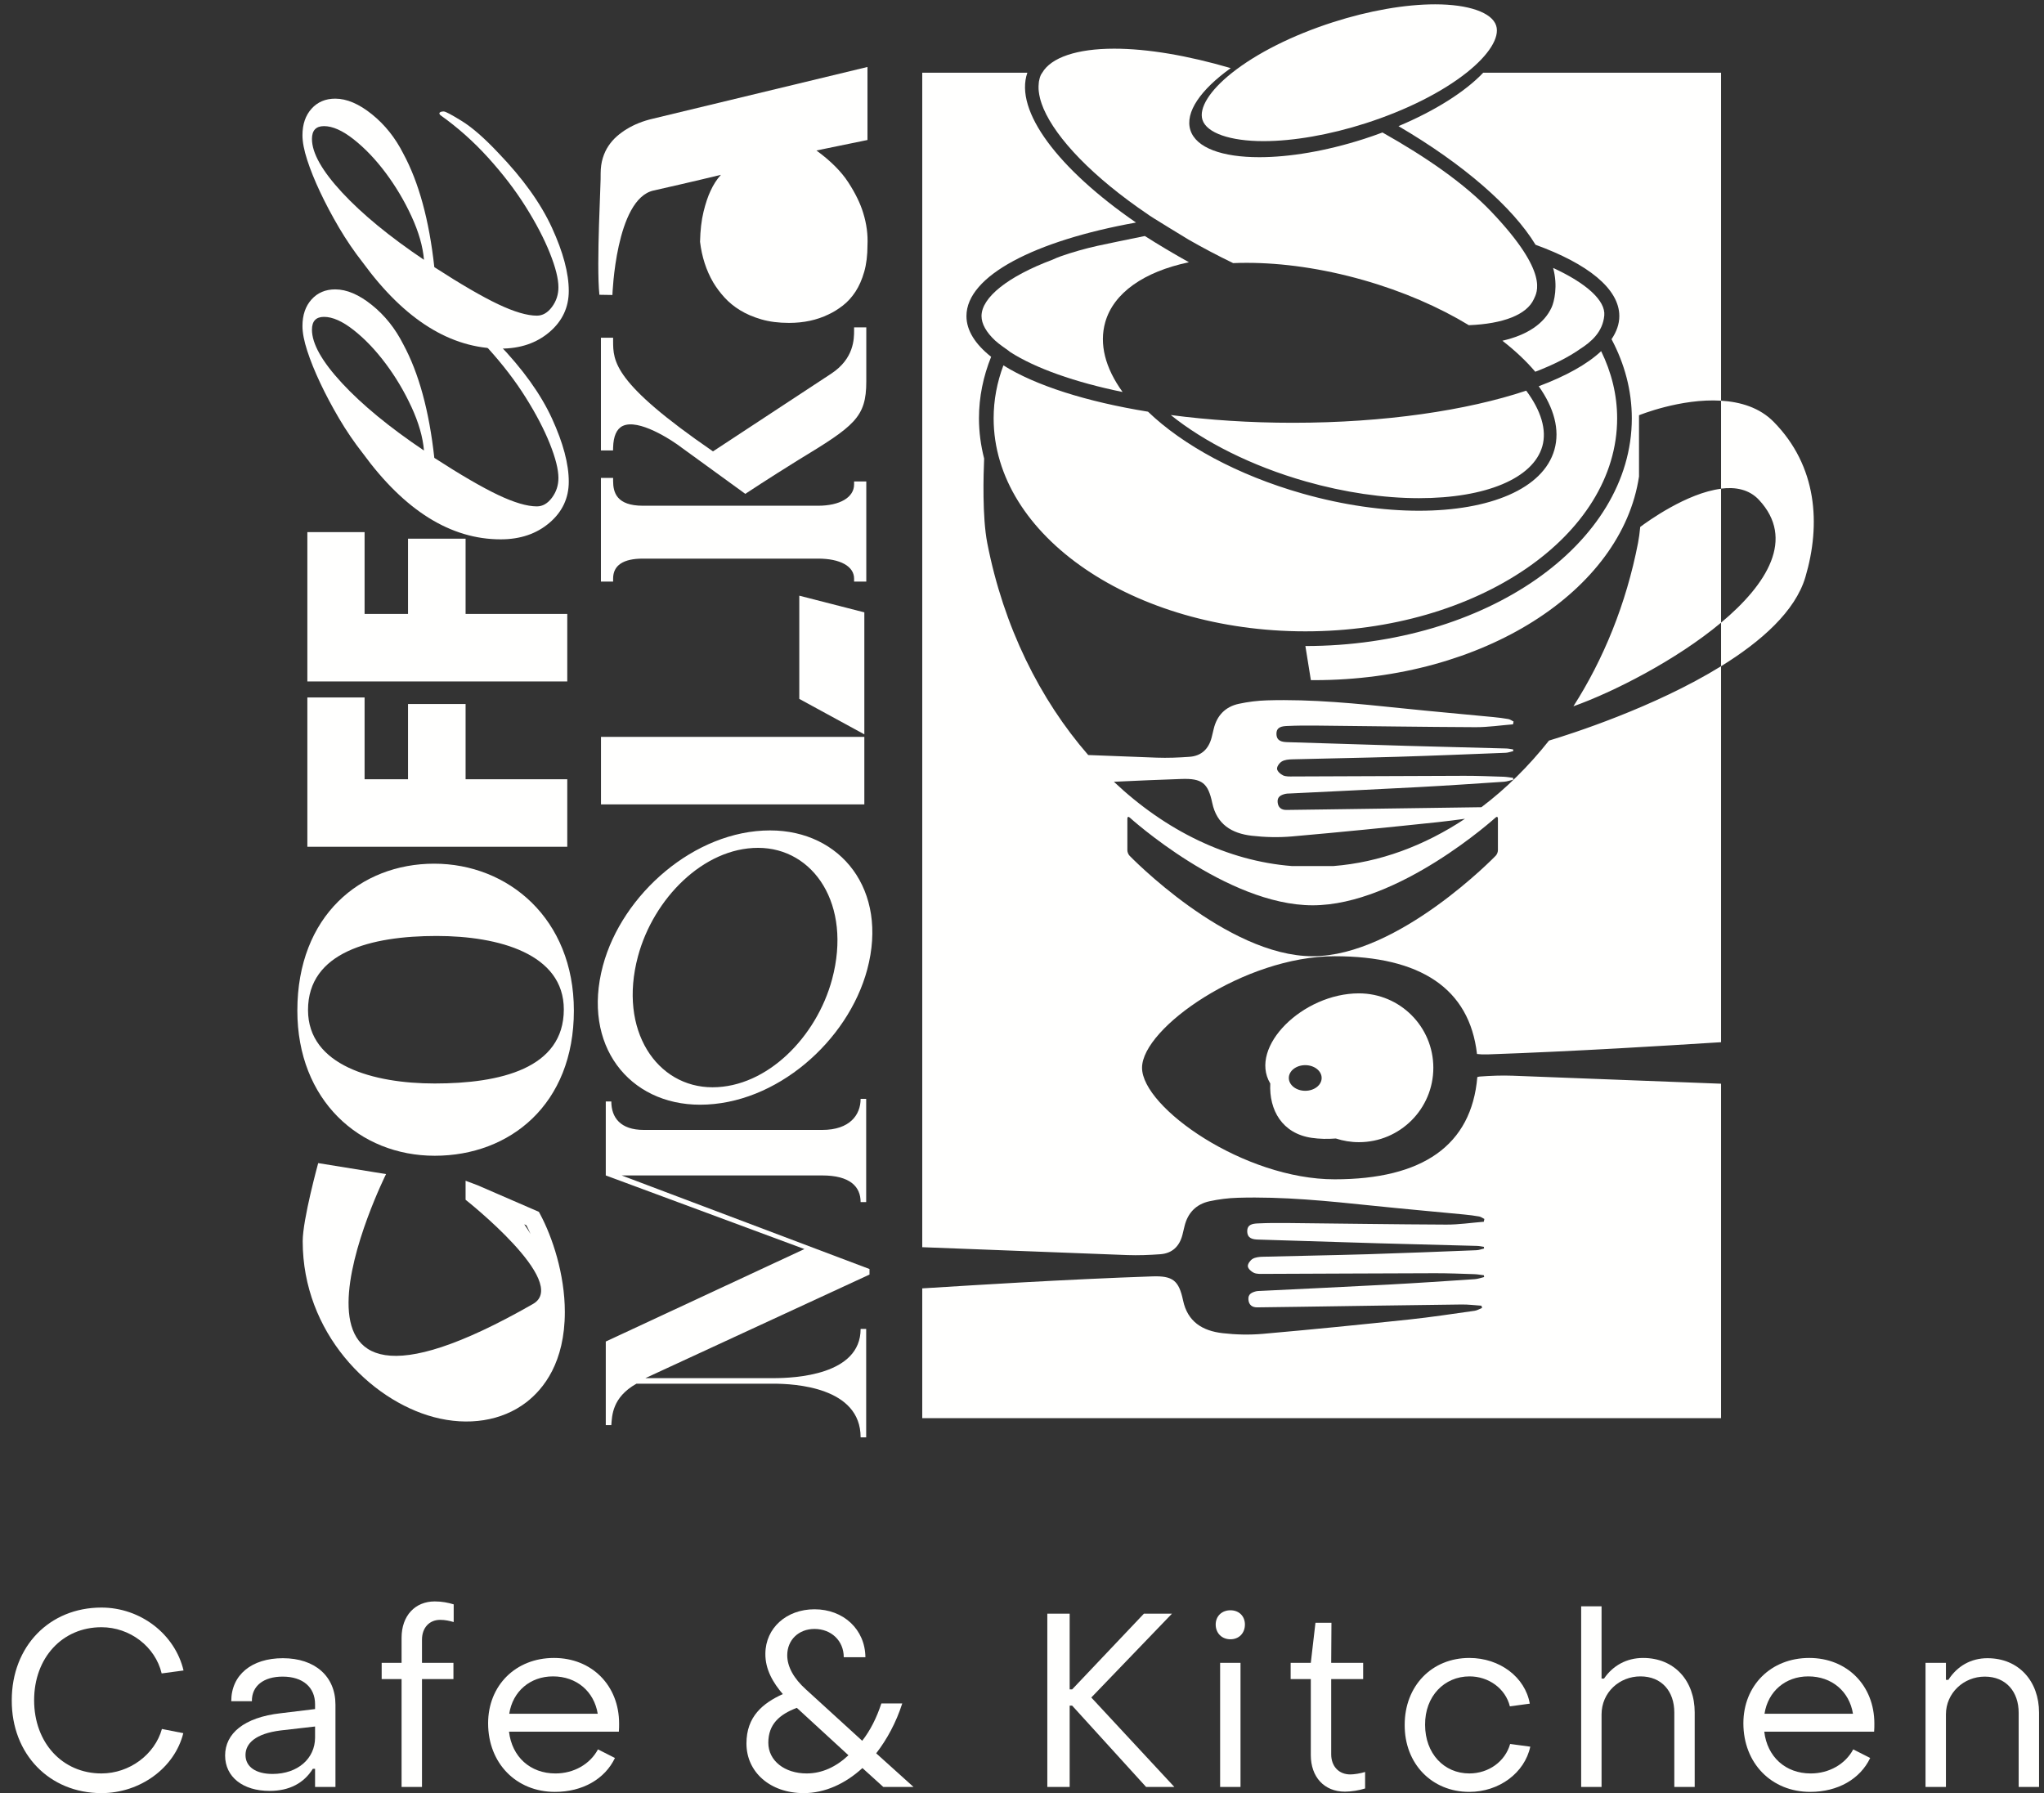 <?xml version="1.0" encoding="UTF-8"?> <svg xmlns="http://www.w3.org/2000/svg" xmlns:xlink="http://www.w3.org/1999/xlink" width="163px" height="143px" viewBox="0 0 163 143"><rect x="0" y="0" width="163" height="143" fill="#333333" stroke="none"/> <!-- Generator: Sketch 61.2 (89653) - https://sketch.com --> <title>Group</title> <desc>Created with Sketch.</desc> <g id="Page-1" stroke="none" stroke-width="1" fill="none" fill-rule="evenodd"> <g id="Artboard-1" transform="translate(-145, -42)" fill="#FFFFFE"> <g id="Group" transform="translate(145.938, 41.661)"> <polygon id="Fill-25" points="82.581 129.024 84.363 129.024 84.363 135.061 84.56 135.061 90.282 129.024 92.518 129.024 86.089 135.708 92.713 142.842 90.46 142.842 84.56 136.354 84.363 136.354 84.363 142.842 82.581 142.842"></polygon> <g id="Group-58" transform="translate(23.062, 0)"> <path d="M72.946,129.887 C72.946,129.22 73.435,128.751 74.121,128.751 C74.807,128.751 75.277,129.22 75.277,129.887 C75.277,130.574 74.807,131.064 74.121,131.064 C73.435,131.064 72.946,130.574 72.946,129.887 L72.946,129.887 Z M73.299,142.842 L74.925,142.842 L74.925,132.944 L73.299,132.944 L73.299,142.842 Z" id="Fill-26"></path> <path d="M80.531,140.294 L80.531,134.237 L78.924,134.237 L78.924,132.944 L80.531,132.944 L80.902,129.75 L82.177,129.75 L82.157,132.944 L84.706,132.944 L84.706,134.237 L82.157,134.237 L82.157,140.235 C82.157,141.175 82.746,141.842 83.685,141.842 C83.979,141.842 84.49,141.763 84.861,141.646 L84.861,142.96 C84.391,143.117 83.745,143.215 83.254,143.215 C81.59,143.215 80.531,142.038 80.531,140.294" id="Fill-28"></path> <path d="M88.018,137.884 C88.018,134.788 90.174,132.553 93.172,132.553 C95.603,132.553 97.622,134.082 97.994,136.197 L96.406,136.414 C96.054,134.984 94.703,134.023 93.192,134.023 C91.173,134.023 89.625,135.61 89.645,137.884 C89.645,140.176 91.155,141.763 93.172,141.763 C94.72,141.763 96.034,140.804 96.427,139.412 L98.033,139.628 C97.582,141.725 95.544,143.234 93.172,143.234 C90.174,143.234 87.998,140.98 88.018,137.884" id="Fill-30"></path> <path d="M102.091,128.437 L103.717,128.437 L103.717,134.199 L103.913,134.199 C104.619,133.161 105.717,132.553 107.028,132.553 C109.536,132.553 111.145,134.376 111.145,136.903 L111.145,142.842 L109.519,142.842 L109.519,136.903 C109.519,135.218 108.519,134.023 106.815,134.023 C105.148,134.023 103.717,135.296 103.717,137.06 L103.717,142.842 L102.091,142.842 L102.091,128.437 Z" id="Fill-32"></path> <path d="M115.027,137.766 C115.027,134.748 117.221,132.553 120.279,132.553 C123.297,132.553 125.472,134.748 125.472,137.786 C125.472,137.982 125.472,138.217 125.453,138.433 L116.693,138.433 C116.927,140.432 118.378,141.764 120.397,141.764 C121.867,141.764 123.16,141.019 123.787,139.844 L125.14,140.53 C124.337,142.214 122.552,143.234 120.358,143.234 C117.261,143.234 115.027,140.942 115.027,137.766 L115.027,137.766 Z M123.767,137.001 C123.474,135.219 122.082,134.023 120.201,134.023 C118.378,134.023 116.987,135.219 116.712,137.001 L123.767,137.001 Z" id="Fill-34"></path> <path d="M129.552,132.944 L131.179,132.944 L131.179,134.297 L131.375,134.297 C132.081,133.199 133.178,132.573 134.489,132.573 C136.998,132.573 138.606,134.414 138.606,136.923 L138.606,142.842 L136.98,142.842 L136.98,136.923 C136.98,135.257 135.981,134.041 134.277,134.041 C132.61,134.041 131.179,135.336 131.179,137.06 L131.179,142.842 L129.552,142.842 L129.552,132.944 Z" id="Fill-36"></path> <path d="M77.285,86.721 C77.289,86.728 77.294,86.732 77.299,86.739 C77.192,88.868 78.25,90.731 80.598,91.077 C81.223,91.169 81.875,91.18 82.528,91.129 C83.107,91.317 83.725,91.423 84.367,91.423 C87.644,91.423 90.302,88.766 90.302,85.489 C90.302,82.211 87.644,79.555 84.367,79.555 C79.889,79.555 75.577,83.823 77.285,86.721 L77.285,86.721 Z M80.087,87.325 C79.364,87.325 78.778,86.867 78.778,86.302 C78.778,85.738 79.364,85.28 80.087,85.28 C80.81,85.28 81.396,85.738 81.396,86.302 C81.396,86.867 80.81,87.325 80.087,87.325 L80.087,87.325 Z M117.445,33.981 C116.321,32.838 114.795,32.388 113.247,32.292 L113.247,39.304 C114.403,39.16 115.487,39.362 116.271,40.203 C119.159,43.299 116.949,46.9 113.247,49.994 L113.247,39.315 C110.504,39.656 107.36,41.94 106.801,42.36 C106.757,42.818 106.7,43.255 106.624,43.644 C105.679,48.505 103.872,52.914 101.472,56.663 C104.593,55.553 109.632,53.015 113.247,49.994 L113.247,53.468 C116.455,51.487 119.163,49.085 119.97,46.366 C121.223,42.135 120.908,37.503 117.445,33.981 L117.445,33.981 Z M56.017,29.476 C55.509,30.827 55.238,32.242 55.238,33.7 C55.238,43.066 66.391,50.686 80.099,50.686 C93.808,50.686 104.96,43.066 104.96,33.7 C104.96,31.828 104.509,30.028 103.685,28.342 C102.579,29.381 100.875,30.327 98.707,31.139 C99.924,32.861 100.41,34.608 99.958,36.2 C99.07,39.328 94.793,41.068 89.157,41.068 C86.319,41.068 83.137,40.627 79.867,39.699 C74.664,38.223 70.294,35.812 67.55,33.17 C62.611,32.369 58.565,31.071 56.017,29.476 L56.017,29.476 Z M89.157,40.066 C94.5,40.066 98.269,38.48 98.994,35.926 C99.363,34.625 98.89,33.077 97.709,31.492 C92.983,33.072 86.394,34.054 79.101,34.054 C75.657,34.054 72.373,33.833 69.364,33.436 C72.01,35.567 75.8,37.503 80.14,38.735 C83.209,39.606 86.327,40.066 89.157,40.066 L89.157,40.066 Z M94.137,64.71 C90.027,64.762 85.917,64.825 81.807,64.885 C80.734,64.901 79.661,64.92 78.587,64.928 C78.177,64.932 77.919,64.73 77.885,64.304 C77.848,63.868 78.156,63.735 78.496,63.647 C78.597,63.62 78.706,63.623 78.811,63.618 C82.237,63.449 85.665,63.292 89.091,63.109 C91.374,62.987 93.655,62.832 95.937,62.68 C96.188,62.663 96.435,62.569 96.683,62.511 C96.676,62.463 96.667,62.415 96.659,62.367 C96.401,62.337 96.142,62.288 95.884,62.28 C94.846,62.247 93.807,62.204 92.769,62.206 C88.212,62.217 83.655,62.244 79.097,62.259 C78.836,62.26 78.546,62.276 78.32,62.173 C78.113,62.079 77.856,61.845 77.839,61.653 C77.821,61.462 78.031,61.173 78.222,61.061 C78.447,60.928 78.758,60.9 79.032,60.892 C81.828,60.818 84.626,60.774 87.422,60.69 C90.306,60.603 93.187,60.484 96.069,60.37 C96.273,60.363 96.474,60.283 96.678,60.236 C96.672,60.191 96.668,60.146 96.663,60.101 C96.48,60.075 96.299,60.032 96.114,60.027 C93.476,59.955 90.838,59.893 88.2,59.817 C85.017,59.725 81.834,59.624 78.652,59.522 C78.228,59.508 77.809,59.435 77.792,58.883 C77.775,58.306 78.232,58.253 78.634,58.234 C79.422,58.196 80.214,58.194 81.005,58.202 C85.227,58.244 89.449,58.31 93.672,58.328 C94.666,58.332 95.662,58.18 96.657,58.101 L96.701,57.878 C96.562,57.81 96.431,57.707 96.285,57.681 C95.888,57.61 95.485,57.561 95.082,57.522 C92.666,57.288 90.247,57.076 87.832,56.824 C84.243,56.451 80.654,56.08 77.039,56.189 C76.288,56.211 75.529,56.306 74.794,56.464 C73.721,56.695 73.044,57.389 72.787,58.47 C72.734,58.692 72.682,58.915 72.626,59.137 C72.391,60.057 71.816,60.621 70.86,60.691 C69.985,60.755 69.103,60.79 68.227,60.758 C66.411,60.69 64.597,60.618 62.781,60.549 C58.93,56.127 56.027,50.306 54.73,43.644 C54.324,41.557 54.426,38.159 54.481,36.907 C54.215,35.866 54.068,34.795 54.068,33.7 C54.068,31.999 54.411,30.354 55.039,28.792 C53.773,27.791 53.07,26.694 53.07,25.544 C53.07,22.328 58.537,19.533 66.591,18.086 C60.415,13.83 56.863,9.186 57.927,6.139 L49.545,6.139 L49.545,99.797 C54.996,100.007 60.446,100.221 65.897,100.425 C66.773,100.457 67.655,100.422 68.531,100.358 C69.486,100.288 70.062,99.724 70.296,98.804 C70.352,98.582 70.404,98.359 70.457,98.137 C70.714,97.056 71.39,96.362 72.464,96.131 C73.199,95.973 73.958,95.878 74.709,95.856 C78.324,95.747 81.913,96.118 85.502,96.491 C87.917,96.743 90.336,96.955 92.752,97.189 C93.155,97.228 93.557,97.277 93.955,97.348 C94.101,97.374 94.233,97.477 94.371,97.545 C94.356,97.619 94.343,97.693 94.327,97.768 C93.332,97.847 92.337,97.999 91.343,97.995 C87.12,97.977 82.897,97.911 78.676,97.869 C77.885,97.861 77.093,97.863 76.304,97.901 C75.902,97.92 75.445,97.973 75.462,98.55 C75.479,99.102 75.898,99.175 76.322,99.189 C79.505,99.291 82.687,99.392 85.87,99.484 C88.509,99.56 91.146,99.622 93.784,99.694 C93.969,99.699 94.15,99.742 94.333,99.768 C94.338,99.813 94.344,99.858 94.347,99.903 C94.145,99.95 93.943,100.03 93.739,100.038 C90.857,100.151 87.975,100.27 85.093,100.357 C82.296,100.441 79.498,100.486 76.702,100.559 C76.428,100.566 76.117,100.595 75.891,100.728 C75.701,100.84 75.492,101.129 75.51,101.32 C75.526,101.512 75.783,101.746 75.99,101.84 C76.217,101.943 76.507,101.927 76.768,101.926 C81.325,101.911 85.883,101.884 90.44,101.873 C91.477,101.871 92.515,101.914 93.554,101.947 C93.812,101.955 94.071,102.004 94.33,102.034 C94.338,102.082 94.347,102.13 94.354,102.178 C94.105,102.236 93.858,102.33 93.607,102.347 C91.325,102.499 89.044,102.654 86.762,102.776 C83.335,102.959 79.908,103.116 76.481,103.285 C76.376,103.29 76.267,103.287 76.166,103.314 C75.826,103.402 75.518,103.535 75.555,103.971 C75.589,104.397 75.847,104.599 76.259,104.595 C77.331,104.587 78.404,104.568 79.477,104.552 C83.841,104.488 88.203,104.42 92.565,104.366 C93.089,104.359 93.614,104.429 94.139,104.463 C94.155,104.522 94.172,104.58 94.19,104.639 C93.992,104.717 93.801,104.839 93.597,104.868 C91.854,105.112 90.114,105.38 88.366,105.565 C84.484,105.975 80.599,106.366 76.709,106.707 C75.646,106.801 74.556,106.775 73.495,106.653 C71.891,106.468 70.702,105.743 70.344,104.038 C70.009,102.451 69.525,102.068 67.889,102.125 C64.407,102.246 60.928,102.415 57.449,102.607 C54.814,102.753 52.179,102.918 49.545,103.081 L49.545,113.432 L113.247,113.432 L113.247,86.76 C107.708,86.547 102.169,86.33 96.63,86.122 C95.753,86.089 94.871,86.125 93.996,86.189 C93.928,86.194 93.875,86.22 93.81,86.23 C93.346,91.692 89.425,94.384 82.429,94.384 C75.226,94.384 67.073,88.658 67.073,85.489 C67.073,82.319 75.226,76.594 82.429,76.594 C89.272,76.594 93.183,79.163 93.784,84.39 C94.03,84.421 94.306,84.434 94.639,84.422 C98.12,84.301 101.599,84.132 105.077,83.94 C107.802,83.789 110.524,83.619 113.247,83.45 L113.247,53.468 C107.913,56.762 101.198,58.894 99.526,59.397 C97.904,61.444 96.093,63.234 94.137,64.71 L94.137,64.71 Z M64.828,62.681 C66.624,62.596 68.421,62.52 70.219,62.458 C71.855,62.401 72.338,62.784 72.672,64.371 C73.032,66.076 74.222,66.801 75.825,66.986 C76.887,67.108 77.976,67.134 79.039,67.04 C82.929,66.699 86.813,66.308 90.696,65.898 C91.407,65.823 92.117,65.728 92.826,65.633 C89.581,67.787 86.009,69.114 82.336,69.402 L79.018,69.402 C73.888,69 68.946,66.574 64.828,62.681 L64.828,62.681 Z M95.452,68.15 C95.452,68.286 95.374,68.479 95.279,68.577 C95.279,68.577 87.544,76.594 80.678,76.594 C73.81,76.594 66.075,68.577 66.075,68.577 C65.98,68.479 65.903,68.286 65.903,68.15 L65.903,65.614 C65.903,65.478 65.986,65.441 66.087,65.533 C66.087,65.533 73.807,72.533 80.678,72.533 C87.549,72.533 95.268,65.533 95.268,65.533 C95.369,65.441 95.452,65.478 95.452,65.614 L95.452,68.15 Z M80.818,54.578 C94.267,54.578 105.333,47.463 106.704,38.336 L106.704,33.453 C106.704,33.453 110.024,32.093 113.247,32.292 L113.247,6.139 L94.279,6.139 C92.865,7.631 90.477,9.156 87.523,10.398 C92.708,13.431 96.63,16.856 98.453,19.858 C102.601,21.365 105.134,23.357 105.134,25.544 C105.134,26.178 104.914,26.795 104.513,27.389 C105.557,29.355 106.13,31.481 106.13,33.7 C106.13,43.728 94.476,51.857 80.099,51.857 L80.537,54.578 L80.818,54.578 Z M58.928,8.132 C58.942,8.191 58.955,8.25 58.972,8.311 C59.029,8.512 59.102,8.718 59.19,8.93 C59.2,8.955 59.205,8.979 59.217,9.004 L59.219,9.004 C60.235,11.383 63.135,14.455 67.55,17.442 C67.535,17.477 70.784,19.448 70.784,19.448 C71.903,20.088 73.084,20.716 74.338,21.321 C74.689,21.307 75.046,21.299 75.409,21.299 L75.411,21.299 C78.249,21.299 81.431,21.74 84.7,22.668 C87.886,23.572 90.753,24.828 93.133,26.271 C95.874,26.167 97.754,25.431 98.314,24.2 C98.563,23.651 99.577,22.119 94.952,17.249 C92.793,14.975 89.719,12.861 86.246,10.904 C85.763,11.084 85.269,11.259 84.763,11.421 C81.719,12.398 78.797,12.875 76.425,12.875 C73.485,12.875 71.386,12.143 70.929,10.719 C70.473,9.296 71.759,7.48 74.146,5.771 C70.738,4.774 67.532,4.221 64.852,4.221 L64.851,4.221 C61.884,4.221 59.824,4.921 59.114,6.139 C59.08,6.198 59.033,6.251 59.005,6.312 C58.93,6.478 58.882,6.658 58.849,6.845 C58.84,6.899 58.84,6.957 58.834,7.012 C58.82,7.153 58.814,7.298 58.822,7.449 C58.825,7.513 58.832,7.578 58.84,7.643 C58.857,7.801 58.887,7.964 58.928,8.132 L58.928,8.132 Z M71.891,9.895 C72.227,10.943 74.094,11.594 76.761,11.594 C79.146,11.594 82.035,11.089 84.896,10.172 C88.118,9.138 90.987,7.699 92.974,6.12 C94.739,4.716 95.614,3.319 95.313,2.383 C94.977,1.335 93.112,0.684 90.445,0.684 C88.059,0.684 85.17,1.189 82.309,2.107 C79.086,3.141 76.218,4.58 74.231,6.159 C72.466,7.562 71.592,8.959 71.891,9.895 L71.891,9.895 Z" id="Fill-38"></path> <path d="M98.431,29.984 C97.713,29.136 96.835,28.309 95.81,27.511 C97.797,27.056 99.144,26.146 99.737,24.847 C99.938,24.405 100.25,23.144 99.854,21.706 C102.537,22.939 104.044,24.324 103.934,25.499 C103.809,26.842 102.854,27.621 102.035,28.15 C101.091,28.816 99.884,29.428 98.431,29.984" id="Fill-40"></path> <path d="M65.522,31.599 C61.724,30.822 58.575,29.706 56.562,28.415 C56.465,28.331 56.339,28.241 56.19,28.137 C55.989,27.995 55.758,27.833 55.647,27.739 L55.364,27.502 C54.648,26.834 54.272,26.162 54.272,25.545 C54.272,24.058 56.386,22.378 59.926,21.051 C60.17,20.938 60.382,20.85 60.596,20.775 C61.551,20.441 62.544,20.159 63.544,19.938 C63.821,19.869 66.537,19.315 67.296,19.16 C68.376,19.849 69.647,20.604 70.811,21.252 C67.197,22.01 64.796,23.714 64.138,26.035 C63.648,27.764 64.126,29.669 65.522,31.599" id="Fill-42"></path> <path d="M41.231,40.669 L27.272,40.669 C25.164,40.669 24.893,39.608 24.893,38.685 L24.893,38.449 L23.921,38.449 L23.921,46.718 L24.893,46.718 L24.893,46.481 C24.893,45.422 25.694,44.886 27.272,44.886 L41.231,44.886 C43.007,44.886 44.11,45.498 44.11,46.481 L44.11,46.718 L45.083,46.718 L45.083,38.733 L44.11,38.733 L44.11,38.969 C44.11,40.002 42.98,40.669 41.231,40.669" id="Fill-44"></path> <path d="M44.11,26.682 C44.11,27.355 44.11,28.929 42.303,30.126 C42.286,30.137 41.778,30.478 32.858,36.335 C24.894,30.862 24.893,29.157 24.893,27.508 L24.893,27.271 L23.921,27.271 L23.921,36.262 L24.887,36.262 L24.893,36.032 C24.917,35.118 25.175,34.538 25.661,34.306 C26.904,33.714 29.496,35.37 30.395,36.063 L35.436,39.722 L35.573,39.631 C35.589,39.62 37.273,38.505 39.65,37.029 C44.134,34.308 45.083,33.631 45.083,30.761 L45.083,26.445 L44.11,26.445 L44.11,26.682 Z" id="Fill-46"></path> <path d="M44.631,87.969 L45.074,87.969 L45.074,96.199 L44.631,96.199 C44.631,94.959 43.776,94.075 41.564,94.075 L25.576,94.075 L45.339,101.538 L45.339,101.98 L27.464,110.24 L37.67,110.24 C39.381,110.24 44.631,110.004 44.631,106.317 L45.074,106.317 L45.074,114.959 L44.631,114.959 C44.631,110.947 39.351,110.682 37.67,110.682 L26.756,110.682 C24.809,111.774 24.809,113.248 24.75,113.986 L24.308,113.986 L24.308,107.32 L40.148,99.945 L24.308,94.075 L24.308,88.175 L24.75,88.175 C24.75,89.444 25.458,90.446 27.346,90.446 L41.564,90.446 C43.776,90.446 44.631,89.237 44.631,87.969" id="Fill-48"></path> <path d="M11.392,24.439 C11.529,24.439 12.01,24.695 12.835,25.206 C13.66,25.718 14.622,26.556 15.721,27.724 C17.692,29.77 19.123,31.765 20.017,33.712 C20.91,35.66 21.357,37.339 21.357,38.749 C21.357,40.063 20.841,41.16 19.811,42.035 C18.78,42.911 17.486,43.349 15.927,43.349 C11.942,43.349 8.276,41.062 4.932,36.486 C4.245,35.611 3.615,34.685 3.041,33.712 C2.469,32.739 1.966,31.79 1.53,30.864 C1.095,29.941 0.751,29.088 0.499,28.308 C0.247,27.53 0.12,26.875 0.12,26.337 C0.12,25.462 0.361,24.756 0.842,24.221 C1.324,23.684 1.954,23.416 2.732,23.416 C3.649,23.416 4.623,23.831 5.653,24.659 C6.684,25.486 7.521,26.532 8.161,27.799 C9.399,30.087 10.223,33.103 10.635,36.852 C12.743,38.215 14.439,39.2 15.721,39.809 C17.005,40.417 18.035,40.721 18.814,40.721 C19.273,40.721 19.673,40.49 20.017,40.028 C20.361,39.566 20.532,39.041 20.532,38.458 C20.532,37.776 20.303,36.864 19.845,35.719 C19.388,34.577 18.745,33.346 17.92,32.032 C17.096,30.718 16.099,29.416 14.931,28.127 C13.763,26.837 12.491,25.706 11.117,24.732 C11.025,24.634 11.014,24.561 11.082,24.512 C11.151,24.465 11.232,24.439 11.323,24.439 L11.392,24.439 Z M9.811,36.267 C9.72,35.197 9.388,34.041 8.815,32.8 C8.242,31.558 7.555,30.402 6.753,29.331 C5.952,28.261 5.104,27.372 4.21,26.666 C3.316,25.962 2.526,25.608 1.839,25.608 C1.198,25.608 0.877,25.948 0.877,26.63 C0.877,27.75 1.679,29.174 3.282,30.901 C4.887,32.63 7.062,34.419 9.811,36.267 L9.811,36.267 Z" id="Fill-50"></path> <path d="M11.392,9.229 C11.529,9.229 12.01,9.484 12.835,9.995 C13.66,10.507 14.622,11.346 15.721,12.514 C17.692,14.558 19.123,16.555 20.017,18.502 C20.91,20.449 21.357,22.128 21.357,23.539 C21.357,24.853 20.841,25.949 19.811,26.825 C18.78,27.701 17.486,28.139 15.927,28.139 C11.942,28.139 8.276,25.851 4.932,21.276 C4.245,20.4 3.615,19.475 3.041,18.502 C2.469,17.528 1.966,16.579 1.53,15.654 C1.095,14.73 0.751,13.878 0.499,13.098 C0.247,12.32 0.12,11.663 0.12,11.127 C0.12,10.251 0.361,9.546 0.842,9.01 C1.324,8.474 1.954,8.206 2.732,8.206 C3.649,8.206 4.623,8.62 5.653,9.448 C6.684,10.276 7.521,11.322 8.161,12.587 C9.399,14.876 10.223,17.893 10.635,21.641 C12.743,23.004 14.439,23.99 15.721,24.598 C17.005,25.207 18.035,25.511 18.814,25.511 C19.273,25.511 19.673,25.28 20.017,24.817 C20.361,24.355 20.532,23.831 20.532,23.247 C20.532,22.566 20.303,21.653 19.845,20.509 C19.388,19.366 18.745,18.136 17.92,16.822 C17.096,15.508 16.099,14.206 14.931,12.916 C13.763,11.627 12.491,10.495 11.117,9.521 C11.025,9.424 11.014,9.351 11.082,9.302 C11.151,9.254 11.232,9.229 11.323,9.229 L11.392,9.229 Z M9.811,21.057 C9.72,19.987 9.388,18.83 8.815,17.589 C8.242,16.347 7.555,15.192 6.753,14.12 C5.952,13.05 5.104,12.162 4.21,11.455 C3.316,10.751 2.526,10.397 1.839,10.397 C1.198,10.397 0.877,10.738 0.877,11.419 C0.877,12.54 1.679,13.963 3.282,15.691 C4.887,17.419 7.062,19.208 9.811,21.057 L9.811,21.057 Z" id="Fill-52"></path> <path d="M45.158,77.653 C43.627,83.368 37.883,88.435 31.828,88.435 C26.176,88.435 22.376,83.708 24.081,77.344 C25.605,71.659 31.389,66.561 37.411,66.561 C43.065,66.561 46.855,71.319 45.158,77.653 M26.875,76.602 C25.285,82.534 28.402,87.045 32.819,87.045 C37.174,87.045 41.123,83.029 42.357,78.425 C43.954,72.462 40.87,67.951 36.452,67.951 C32.097,67.951 28.108,71.999 26.875,76.602" id="Fill-54"></path> <path d="M45.178,5.679 L45.178,11.503 L41.107,12.339 C42.238,13.166 43.087,14.015 43.652,14.887 C44.217,15.759 44.613,16.572 44.839,17.327 C45.106,18.189 45.219,19.043 45.178,19.889 C45.178,20.697 45.091,21.408 44.916,22.019 C44.741,22.629 44.51,23.155 44.222,23.596 C43.934,24.036 43.6,24.404 43.22,24.701 C42.839,24.997 42.454,25.236 42.064,25.415 C41.138,25.865 40.089,26.089 38.918,26.089 C38.096,26.089 37.36,25.995 36.713,25.807 C36.065,25.618 35.5,25.375 35.017,25.078 C34.534,24.782 34.118,24.441 33.768,24.054 C33.418,23.668 33.12,23.268 32.873,22.854 C32.319,21.902 31.969,20.823 31.825,19.618 C31.846,18.702 31.938,17.907 32.102,17.233 C32.267,16.559 32.452,16.006 32.657,15.574 C32.884,15.071 33.162,14.64 33.49,14.28 C33.49,14.28 30.955,14.898 28.114,15.533 C25.094,16.207 24.837,23.863 24.837,23.863 L23.799,23.846 C23.542,21.374 23.941,14.658 23.899,14.172 C23.899,13.723 23.957,13.314 24.069,12.945 C24.182,12.577 24.336,12.249 24.532,11.961 C24.727,11.674 24.948,11.422 25.195,11.207 C25.441,10.991 25.699,10.802 25.966,10.64 C26.583,10.263 27.282,9.984 28.063,9.804 L45.178,5.679 Z" id="Fill-56"></path> </g> <path d="M-1.42108547e-14,135.924 C-1.42108547e-14,131.631 2.998,128.535 7.153,128.535 C10.269,128.535 13.012,130.652 13.699,133.552 L11.954,133.787 C11.446,131.651 9.427,130.103 7.153,130.103 C4.018,130.103 1.783,132.553 1.783,135.924 C1.783,139.314 4.036,141.763 7.153,141.763 C9.388,141.763 11.405,140.256 11.974,138.217 L13.679,138.551 C12.994,141.313 10.249,143.332 7.153,143.332 C2.998,143.332 -0.02,140.215 -1.42108547e-14,135.924" id="Fill-14"></path> <path d="M17.014,140.333 C17.014,138.589 18.503,137.296 21.442,136.962 L24.187,136.629 L24.187,136.237 C24.187,134.904 23.227,134.041 21.599,134.041 C20.11,134.041 19.129,134.767 19.15,136.001 L17.504,136.001 C17.504,133.905 19.129,132.573 21.619,132.573 C24.187,132.573 25.813,134.023 25.813,136.276 L25.813,142.842 L24.187,142.842 L24.187,141.391 L24.01,141.391 C23.304,142.528 22.148,143.156 20.561,143.156 C18.424,143.156 17.014,142.038 17.014,140.333 M24.187,138.903 L24.187,138.02 L21.442,138.334 C19.425,138.589 18.64,139.372 18.64,140.294 C18.64,141.234 19.464,141.803 20.795,141.803 C22.815,141.803 24.187,140.568 24.187,138.903" id="Fill-16"></path> <path d="M31.086,134.237 L29.499,134.237 L29.499,132.944 L31.086,132.944 L31.086,130.945 C31.086,129.181 32.165,128.045 33.733,128.045 C34.3,128.045 34.791,128.143 35.242,128.279 L35.242,129.691 C34.908,129.593 34.555,129.515 34.163,129.515 C33.301,129.515 32.713,130.142 32.713,131.102 L32.713,132.944 L35.222,132.944 L35.222,134.237 L32.713,134.237 L32.713,142.842 L31.086,142.842 L31.086,134.237 Z" id="Fill-18"></path> <path d="M37.987,137.766 C37.987,134.748 40.182,132.553 43.239,132.553 C46.257,132.553 48.433,134.748 48.433,137.786 C48.433,137.982 48.433,138.217 48.413,138.433 L39.653,138.433 C39.888,140.432 41.338,141.764 43.357,141.764 C44.827,141.764 46.121,141.019 46.747,139.844 L48.101,140.53 C47.297,142.214 45.513,143.234 43.318,143.234 C40.222,143.234 37.987,140.942 37.987,137.766 L37.987,137.766 Z M46.728,137.001 C46.435,135.219 45.042,134.023 43.161,134.023 C41.338,134.023 39.947,135.219 39.672,137.001 L46.728,137.001 Z" id="Fill-20"></path> <path d="M58.588,139.373 C58.588,137.217 59.901,136.159 61.488,135.434 C60.744,134.572 60.077,133.493 60.097,132.2 C60.116,130.162 61.782,128.672 64.017,128.672 C66.328,128.672 68.054,130.279 68.074,132.494 L66.348,132.494 C66.348,131.18 65.349,130.24 64.017,130.24 C62.743,130.24 61.841,131.123 61.841,132.337 C61.841,133.258 62.369,134.199 63.33,135.061 L67.819,139.157 C68.465,138.335 68.975,137.315 69.347,136.179 L71.013,136.179 C70.523,137.707 69.797,139.04 68.935,140.158 L71.914,142.842 L69.504,142.842 L67.837,141.333 C66.467,142.587 64.839,143.332 63.154,143.332 C60.489,143.332 58.588,141.666 58.588,139.373 M66.722,140.313 L62.606,136.532 C61.213,137.06 60.332,137.845 60.332,139.314 C60.332,140.745 61.625,141.763 63.389,141.763 C64.623,141.763 65.741,141.235 66.722,140.313" id="Fill-22"></path> <polygon id="Fill-59" points="46.988 64.485 67.989 64.485 67.989 59.101 46.988 59.101"></polygon> <polygon id="Fill-60" points="62.802 56.073 67.989 58.9 67.989 49.172 62.802 47.842"></polygon> <path d="M44.105,104.964 C44.105,108.966 42.43,111.092 41.024,112.171 C39.09,113.655 36.399,114.082 33.64,113.343 C28.579,111.986 23.201,106.611 23.201,99.319 C23.201,97.579 24.437,93.092 24.437,93.092 L29.848,93.967 C29.848,93.967 17.967,117.83 41.568,104.323 C44.56,102.61 36.19,96.014 36.19,96.014 L36.19,94.498 L37.154,94.86 L42.035,96.977 L42.148,97.188 C43.094,98.957 44.105,101.928 44.105,104.964 L44.105,104.964 Z M40.865,97.972 C41.042,98.22 41.21,98.476 41.369,98.74 C41.261,98.495 41.151,98.264 41.042,98.049 L40.865,97.972 Z" id="Fill-61"></path> <polygon id="Fill-63" points="28.136 55.958 28.136 62.481 31.6 62.481 31.6 56.481 36.191 56.481 36.191 62.481 44.299 62.481 44.299 67.865 23.572 67.865 23.572 55.958"></polygon> <polygon id="Fill-64" points="28.136 42.773 28.136 49.297 31.6 49.297 31.6 43.296 36.191 43.296 36.191 49.297 44.299 49.297 44.299 54.681 23.572 54.681 23.572 42.773"></polygon> <path d="M22.774,80.931 C22.774,73.358 27.823,69.214 33.681,69.214 C39.587,69.214 44.826,73.596 44.826,80.931 C44.826,88.409 39.73,92.505 33.729,92.505 C27.728,92.505 22.774,88.075 22.774,80.931 M44.024,80.836 C44.024,76.406 38.848,74.978 33.875,74.978 C28.648,74.978 23.625,76.263 23.625,80.884 C23.625,85.313 28.851,86.742 33.722,86.742 C38.949,86.742 44.024,85.551 44.024,80.836" id="Fill-65"></path> </g> </g> </g> </svg> 